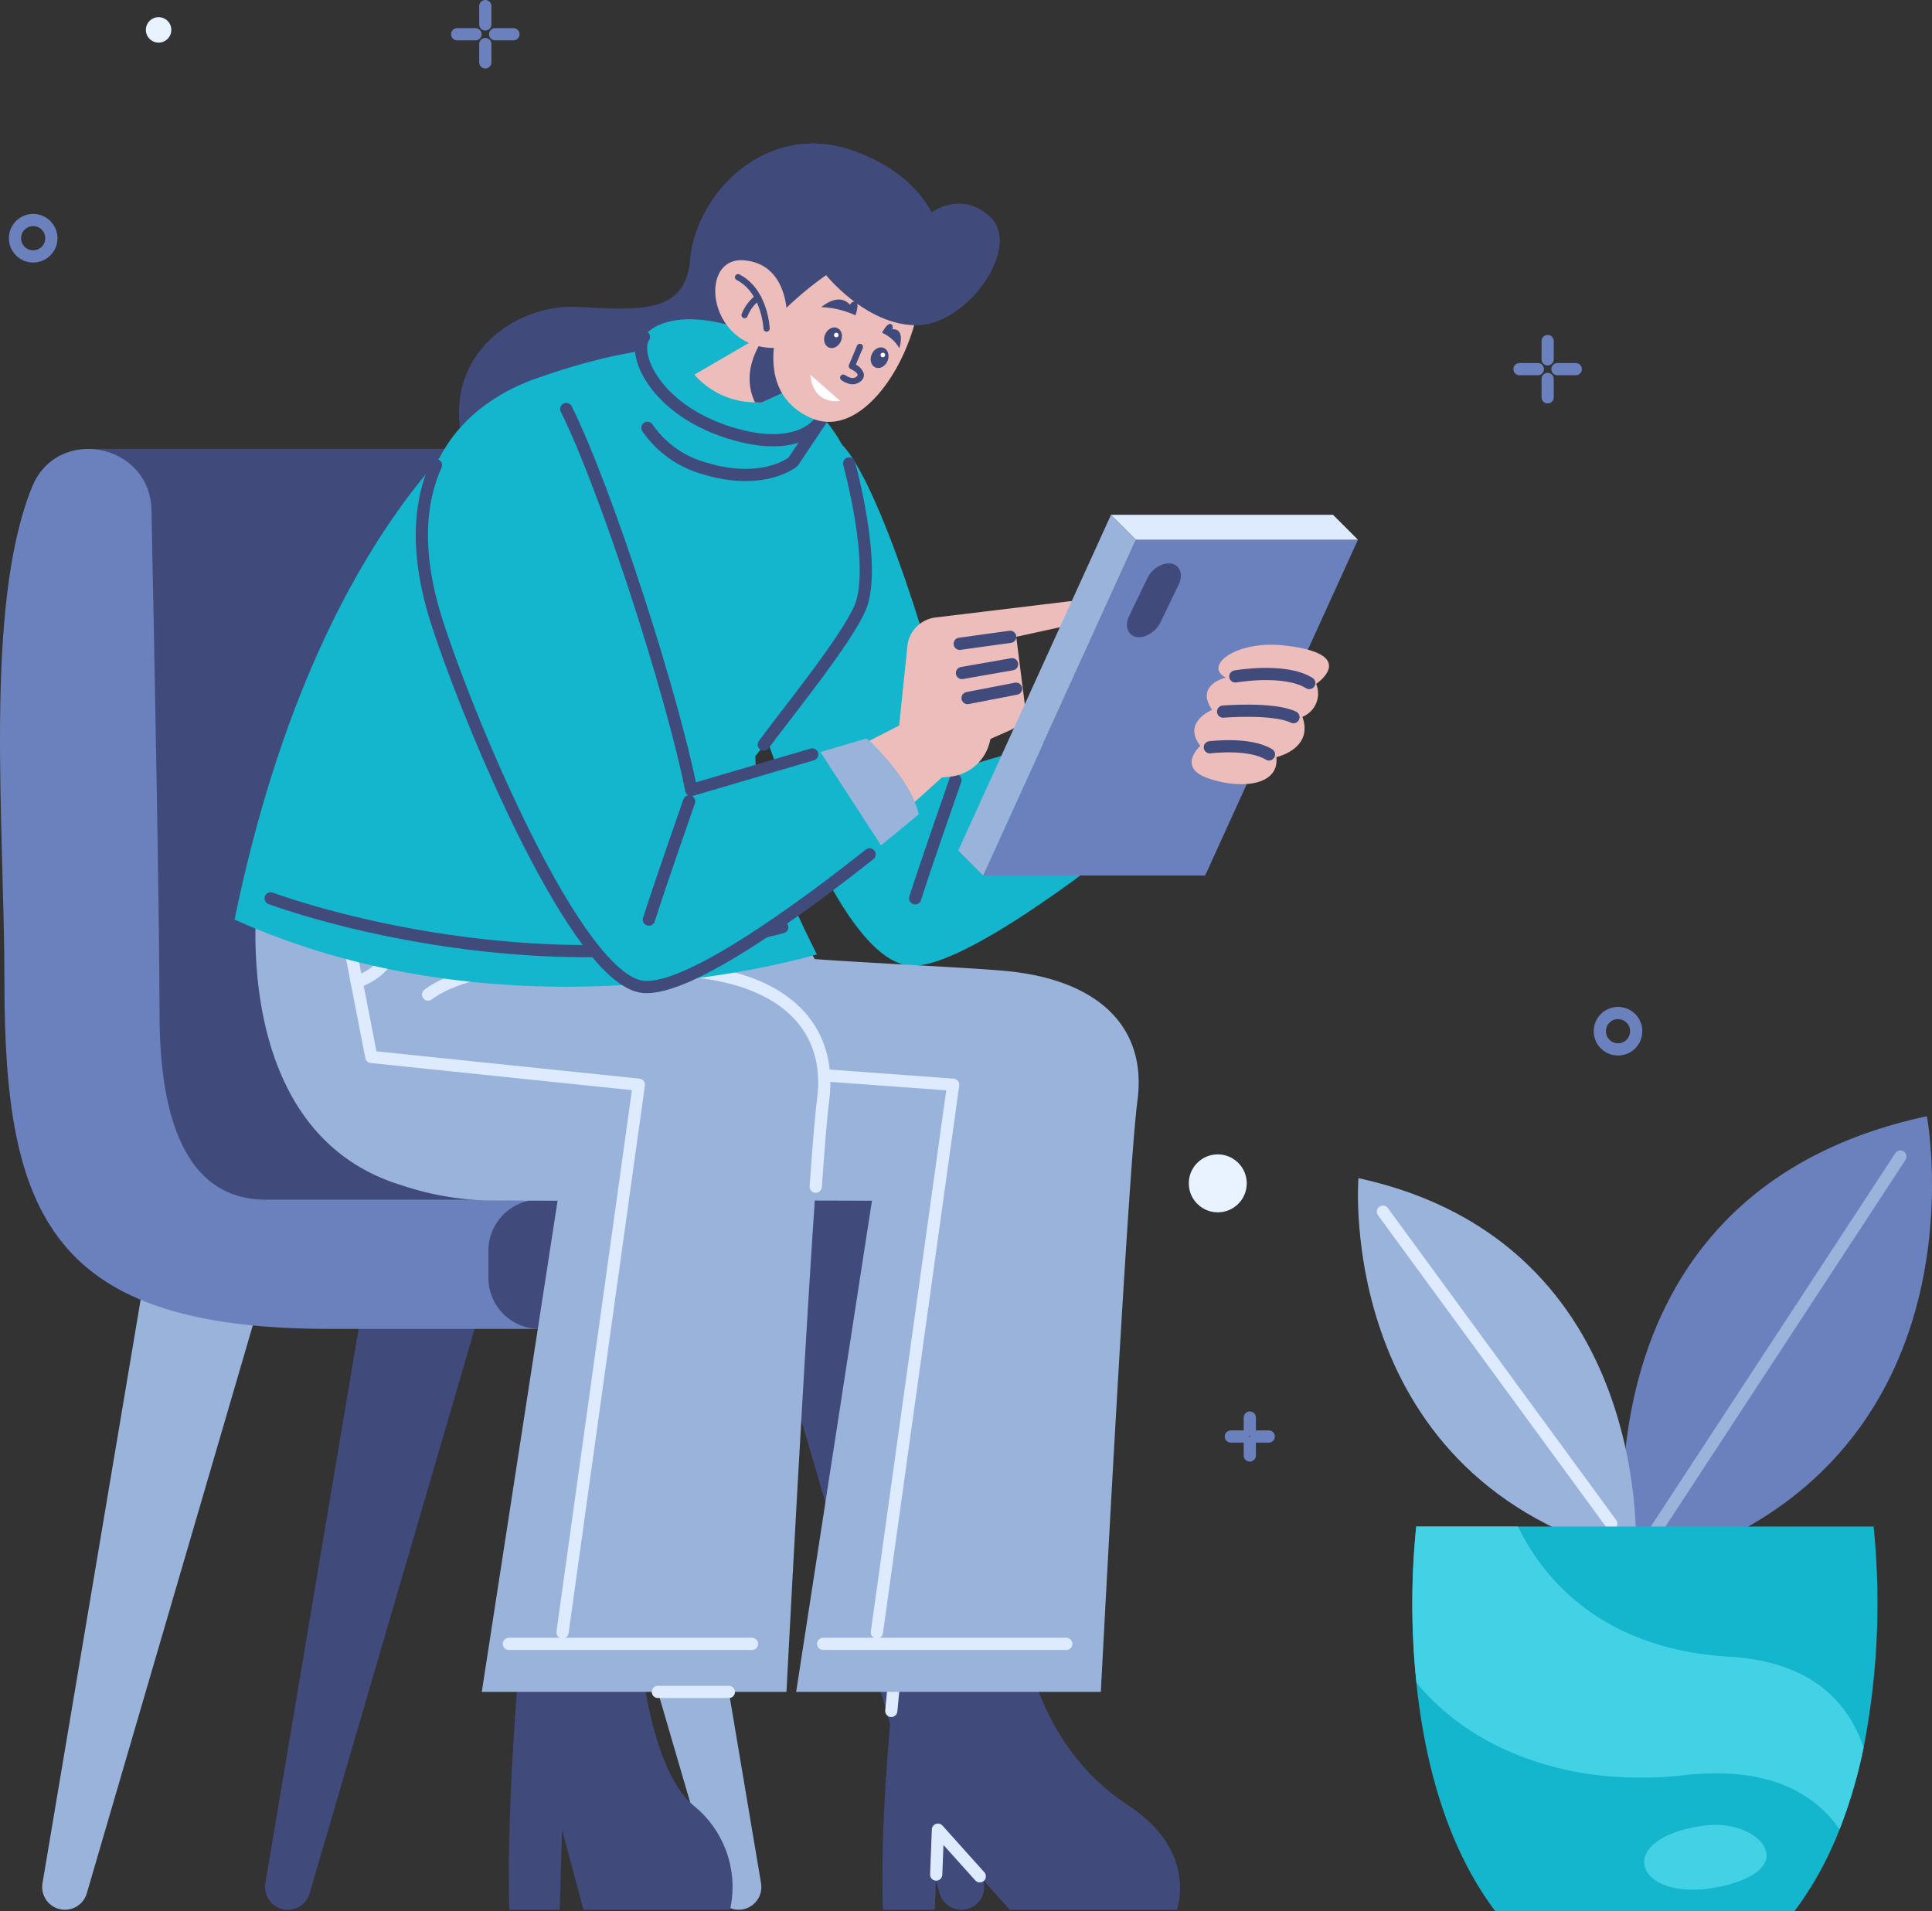 <svg xmlns="http://www.w3.org/2000/svg" width="158.289" height="156.605" viewBox="0 0 158.289 156.605">
  <rect x="0" y="0" width="158.289" height="156.605" fill="#333333" stroke="none"/>
  <g id="Hiring_People_2_" data-name="Hiring People (2)" transform="translate(-48.904 -104.711)">
    <g id="Layer_19" transform="translate(86.509 116.469)">
      <path id="Path_10324" data-name="Path 10324" d="M195.545,126.8s0-.085-.019-.24c-.121-1.092-1-5.633-7.295-7.9-7.188-2.589-13,3.49-13.453,8.928-.37,4.477-4.258,4.115-9.207,3.846s-10.949,3.757-9.507,10.7,20.724,17.725,24.911,12.34,2.471-12.188,5.314-16.782Z" transform="translate(-155.846 -118.047)" fill="#404b7c"/>
    </g>
    <g id="Layer_18" transform="translate(109.375 141.14)">
      <g id="Group_18613" data-name="Group 18613">
        <g id="Group_18612" data-name="Group 18612">
          <path id="Path_10325" data-name="Path 10325" d="M221.336,206.871c2.8,8.51,8.2,23.483,13.571,24.027,3.948.4,14.282-7.419,19.488-11.6,1.887-1.512,3.1-2.55,3.1-2.55-.759-3.038-4.275-6.209-4.275-6.209l-3.789,1.114-10.583,3.117c-1.712-8.831-6.579-23.747-9.471-26.564C229.378,188.208,218.535,198.36,221.336,206.871Z" transform="translate(-220.874 -188.208)" fill="#13b6cc"/>
          <path id="Path_10326" data-name="Path 10326" d="M265.426,266.384s-2.426,6.933-3.3,9.689" transform="translate(-247.618 -238.895)" fill="none" stroke="#404b7c" stroke-linecap="round" stroke-linejoin="round" stroke-miterlimit="10" stroke-width="1"/>
          <path id="Path_10327" data-name="Path 10327" d="M302.091,252.833l4.963,7.645c1.887-1.512,3.1-2.55,3.1-2.55-.759-3.038-4.275-6.209-4.275-6.209Z" transform="translate(-273.532 -229.386)" fill="#9ab3da"/>
        </g>
      </g>
    </g>
    <g id="Layer_17" transform="translate(48.904 141.494)">
      <g id="Group_18617" data-name="Group 18617">
        <g id="Group_18614" data-name="Group 18614" transform="translate(3.456 66.806)">
          <path id="Path_10328" data-name="Path 10328" d="M67.287,379.2l-8.529,50.717a1.864,1.864,0,0,0,1.838,2.173h0a1.864,1.864,0,0,0,1.789-1.341L77.452,379.2Z" transform="translate(-58.732 -379.202)" fill="#9ab3da"/>
          <path id="Path_10329" data-name="Path 10329" d="M119.212,379.2l-8.529,50.717a1.864,1.864,0,0,0,1.838,2.173h0a1.864,1.864,0,0,0,1.789-1.341L129.377,379.2Z" transform="translate(-92.398 -379.202)" fill="#404b7c"/>
        </g>
        <g id="Group_18615" data-name="Group 18615" transform="translate(43.659 66.806)">
          <path id="Path_10330" data-name="Path 10330" d="M235.155,379.2l8.529,50.717a1.864,1.864,0,0,1-1.838,2.173h0a1.864,1.864,0,0,1-1.789-1.341L224.99,379.2Z" transform="translate(-206.731 -379.202)" fill="#404b7c"/>
          <path id="Path_10331" data-name="Path 10331" d="M183.23,379.2l8.529,50.717a1.864,1.864,0,0,1-1.838,2.173h0a1.864,1.864,0,0,1-1.789-1.341L173.065,379.2Z" transform="translate(-173.065 -379.202)" fill="#9ab3da"/>
        </g>
        <g id="Group_18616" data-name="Group 18616">
          <path id="Path_10332" data-name="Path 10332" d="M122.861,252.844H69.812v-63.63H104.07a4.708,4.708,0,0,1,4.708,4.708v46.248a11.524,11.524,0,0,0,8.435,11.1Z" transform="translate(-62.46 -189.214)" fill="#404b7c"/>
          <path id="Path_10333" data-name="Path 10333" d="M61.316,194.231c-.111-5.494-7.729-6.985-9.79-1.891-3.96,9.788-2.258,27.5-2.258,40.6,0,19.059,3.812,28.377,26.683,28.377h29.013c8.471,0,7.624-10.589.424-10.589H70.657c-5.294,0-8.683-4.447-8.683-15.247C61.974,227.981,61.566,206.6,61.316,194.231Z" transform="translate(-48.904 -189.214)" fill="#6b81be"/>
          <path id="Path_10334" data-name="Path 10334" d="M196.59,374.734H166.879a4.178,4.178,0,0,1-4.178-4.178v-2.233a4.178,4.178,0,0,1,4.178-4.178H196.59a4.178,4.178,0,0,1,4.178,4.178v2.233A4.178,4.178,0,0,1,196.59,374.734Z" transform="translate(-122.686 -302.634)" fill="#404b7c"/>
        </g>
      </g>
    </g>
    <g id="Layer_16" transform="translate(90.028 170.982)">
      <g id="Group_18622" data-name="Group 18622">
        <path id="Path_10335" data-name="Path 10335" d="M256.223,458.1h9.571s0,10.8,8.9,16.624c5.7,3.728,3.949,8.524,3.949,8.524h-13.7l-5.888-6.565-.254,6.565h-4.243C254.17,473.026,256.223,458.1,256.223,458.1Z" transform="translate(-223.337 -393.036)" fill="#404b7c"/>
        <path id="Path_10336" data-name="Path 10336" d="M270.608,514.766l-3.428-3.822-.142,3.679" transform="translate(-231.459 -427.3)" fill="none" stroke="#deebff" stroke-linecap="round" stroke-linejoin="round" stroke-miterlimit="10" stroke-width="1"/>
        <path id="Path_10337" data-name="Path 10337" d="M277.191,521.813" transform="translate(-238.042 -434.348)" fill="none" stroke="#deebff" stroke-linecap="round" stroke-linejoin="round" stroke-miterlimit="10" stroke-width="1"/>
        <path id="Path_10338" data-name="Path 10338" d="M256.568,466.951c.467-5.066.988-8.855.988-8.855h9.571" transform="translate(-224.67 -393.036)" fill="none" stroke="#deebff" stroke-linecap="round" stroke-linejoin="round" stroke-miterlimit="10" stroke-width="1"/>
        <g id="Group_18621" data-name="Group 18621">
          <g id="Group_18619" data-name="Group 18619">
            <g id="Group_18618" data-name="Group 18618">
              <path id="Path_10339" data-name="Path 10339" d="M179.5,303.9a23.938,23.938,0,0,0,6.907,1.257l9.764.027-6.211,40.246h24.963s2.193-42.336,3-48.45-3.3-9.888-10.69-10.61c-2.928-.285-11.329-.651-15.75-.985l-7.021-12.313-18.593,6.035S165.053,299.486,179.5,303.9Z" transform="translate(-165.855 -273.074)" fill="#9ab3da"/>
            </g>
          </g>
          <g id="Group_18620" data-name="Group 18620" transform="translate(5.811 20.33)">
            <path id="Path_10340" data-name="Path 10340" d="M182.382,330.89l31.16,2.277-6.252,44.875" transform="translate(-182.382 -330.89)" fill="none" stroke="#deebff" stroke-linecap="round" stroke-linejoin="round" stroke-miterlimit="10" stroke-width="1"/>
            <line id="Line_227" data-name="Line 227" x1="19.92" transform="translate(20.509 48.092)" fill="none" stroke="#deebff" stroke-linecap="round" stroke-linejoin="round" stroke-miterlimit="10" stroke-width="1"/>
          </g>
          <path id="Path_10341" data-name="Path 10341" d="M178.416,286.781l2.274,7.816a3.382,3.382,0,0,1-.77,3.247l-.834.9" transform="translate(-173.999 -281.961)" fill="none" stroke="#deebff" stroke-linecap="round" stroke-linejoin="round" stroke-miterlimit="10" stroke-width="1"/>
        </g>
      </g>
    </g>
    <g id="Layer_15" transform="translate(69.825 176.197)">
      <g id="Group_18628" data-name="Group 18628" transform="translate(0 0)">
        <path id="Path_10342" data-name="Path 10342" d="M168.746,458.1h9.106s.424,13.024,4.765,16.624a8.549,8.549,0,0,1,2.965,8.524h-12l-1.76-6.565-.19,6.565H167.5C167.205,473.026,168.746,458.1,168.746,458.1Z" transform="translate(-146.694 -398.251)" fill="#404b7c"/>
        <g id="Group_18624" data-name="Group 18624" transform="translate(0 0.82)">
          <g id="Group_18623" data-name="Group 18623">
            <path id="Path_10343" data-name="Path 10343" d="M120.339,315.029a23.938,23.938,0,0,0,6.907,1.257l5.916.027-6.211,40.246h24.963s2.193-42.336,3-48.45-3.3-9.888-10.69-10.61c-2.928-.285-7.482-.651-11.9-.985l-2.108-6.279-21.607.528S105.892,310.613,120.339,315.029Z" transform="translate(-108.4 -290.236)" fill="#9ab3da"/>
          </g>
        </g>
        <g id="Group_18626" data-name="Group 18626" transform="translate(35.819 8.083)">
          <g id="Group_18625" data-name="Group 18625">
            <path id="Path_10344" data-name="Path 10344" d="M220.357,328.553c.234-3.328.441-5.869.6-7.052.807-6.1-3.3-9.888-10.69-10.61" transform="translate(-210.263 -310.891)" fill="none" stroke="#deebff" stroke-linecap="round" stroke-linejoin="round" stroke-miterlimit="10" stroke-width="1"/>
          </g>
        </g>
        <g id="Group_18627" data-name="Group 18627" transform="translate(6.562)">
          <path id="Path_10345" data-name="Path 10345" d="M135.019,287.9s2.325,7.147-3,8.974" transform="translate(-130.278 -287.905)" fill="none" stroke="#deebff" stroke-linecap="round" stroke-linejoin="round" stroke-miterlimit="10" stroke-width="1"/>
          <path id="Path_10346" data-name="Path 10346" d="M157.9,308.682s-6.571.635-9.241,2.7" transform="translate(-141.065 -301.376)" fill="none" stroke="#deebff" stroke-linecap="round" stroke-linejoin="round" stroke-miterlimit="10" stroke-width="1"/>
          <path id="Path_10347" data-name="Path 10347" d="M127.062,287.9,130,303.02l21.918,2.277-6.252,44.875" transform="translate(-127.062 -287.905)" fill="none" stroke="#deebff" stroke-linecap="round" stroke-linejoin="round" stroke-miterlimit="10" stroke-width="1"/>
          <line id="Line_228" data-name="Line 228" x1="19.92" transform="translate(14.206 63.207)" fill="none" stroke="#deebff" stroke-linecap="round" stroke-linejoin="round" stroke-miterlimit="10" stroke-width="1"/>
          <line id="Line_229" data-name="Line 229" x2="5.816" transform="translate(26.418 67.143)" fill="none" stroke="#deebff" stroke-linecap="round" stroke-linejoin="round" stroke-miterlimit="10" stroke-width="1"/>
        </g>
      </g>
    </g>
    <g id="Layer_14" transform="translate(68.12 130.87)">
      <g id="Group_18631" data-name="Group 18631" transform="translate(0)">
        <g id="Group_18630" data-name="Group 18630">
          <path id="Path_10348" data-name="Path 10348" d="M103.552,212.513c7.351-35.709,24.157-44.123,24.157-44.123s10.387-4.084,15.58-2.248c9.649,3.41,10.616,9,10.616,9s2.337,8.442.9,11.825-8.584,12.156-8.584,12.156c.123,5.163,2.189,10.636,5.042,16.235C151.262,215.354,126.676,222.928,103.552,212.513Z" transform="translate(-103.552 -163.323)" fill="#13b6cc"/>
          <g id="Group_18629" data-name="Group 18629" transform="translate(33.304)">
            <path id="Path_10349" data-name="Path 10349" d="M199.761,183.358a8.4,8.4,0,0,0,4.649,3.314c4.857,1.484,7.283-.535,7.283-.535l2.2-3.294" transform="translate(-199.235 -174.459)" fill="none" stroke="#404b7c" stroke-linecap="round" stroke-linejoin="round" stroke-miterlimit="10" stroke-width="1"/>
            <path id="Path_10350" data-name="Path 10350" d="M209.555,161.135c-6.138-3.2-10.02-2.258-11.054-.689s1.259,6.561,8.229,8.18S216.223,164.613,209.555,161.135Z" transform="translate(-198.264 -159)" fill="#13b6cc"/>
            <path id="Path_10351" data-name="Path 10351" d="M198.5,163.114c-1.034,1.57,1.259,6.561,8.229,8.18,3.583.832,5.991-.252,6.579-1.974" transform="translate(-198.264 -161.667)" fill="none" stroke="#404b7c" stroke-linecap="round" stroke-linejoin="round" stroke-miterlimit="10" stroke-width="1"/>
          </g>
          <path id="Path_10352" data-name="Path 10352" d="M111.969,293.939s20.955,7.884,41.909,2.365" transform="translate(-109.009 -246.49)" fill="none" stroke="#404b7c" stroke-linecap="round" stroke-linejoin="round" stroke-miterlimit="10" stroke-width="1"/>
          <path id="Path_10353" data-name="Path 10353" d="M233.858,192.6s2.337,8.442.9,11.825c-1.146,2.7-6.194,8.875-7.89,11.208" transform="translate(-183.506 -180.785)" fill="none" stroke="#404b7c" stroke-linecap="round" stroke-linejoin="round" stroke-miterlimit="10" stroke-width="1"/>
        </g>
      </g>
    </g>
    <g id="Layer_13" transform="translate(50.131 105.211)">
      <g id="Group_18637" data-name="Group 18637">
        <g id="Group_18633" data-name="Group 18633" transform="translate(36.229)">
          <line id="Line_234" data-name="Line 234" y2="1.503" transform="translate(2.306)" fill="none" stroke="#6b81be" stroke-linecap="round" stroke-linejoin="round" stroke-miterlimit="10" stroke-width="1"/>
          <line id="Line_235" data-name="Line 235" y2="1.503" transform="translate(2.306 3.108)" fill="none" stroke="#6b81be" stroke-linecap="round" stroke-linejoin="round" stroke-miterlimit="10" stroke-width="1"/>
          <line id="Line_236" data-name="Line 236" x1="1.503" transform="translate(3.108 2.306)" fill="none" stroke="#6b81be" stroke-linecap="round" stroke-linejoin="round" stroke-miterlimit="10" stroke-width="1"/>
          <line id="Line_237" data-name="Line 237" x1="1.503" transform="translate(0 2.306)" fill="none" stroke="#6b81be" stroke-linecap="round" stroke-linejoin="round" stroke-miterlimit="10" stroke-width="1"/>
        </g>
        <g id="Group_18634" data-name="Group 18634" transform="translate(123.265 27.441)">
          <line id="Line_238" data-name="Line 238" y2="1.503" transform="translate(2.306)" fill="none" stroke="#6b81be" stroke-linecap="round" stroke-linejoin="round" stroke-miterlimit="10" stroke-width="1"/>
          <line id="Line_239" data-name="Line 239" y2="1.503" transform="translate(2.306 3.108)" fill="none" stroke="#6b81be" stroke-linecap="round" stroke-linejoin="round" stroke-miterlimit="10" stroke-width="1"/>
          <line id="Line_240" data-name="Line 240" x1="1.503" transform="translate(3.108 2.306)" fill="none" stroke="#6b81be" stroke-linecap="round" stroke-linejoin="round" stroke-miterlimit="10" stroke-width="1"/>
          <line id="Line_241" data-name="Line 241" x1="1.503" transform="translate(0 2.306)" fill="none" stroke="#6b81be" stroke-linecap="round" stroke-linejoin="round" stroke-miterlimit="10" stroke-width="1"/>
        </g>
        <g id="Group_18635" data-name="Group 18635" transform="translate(99.615 115.649)">
          <line id="Line_242" data-name="Line 242" y2="1.013" transform="translate(1.554)" fill="none" stroke="#6b81be" stroke-linecap="round" stroke-linejoin="round" stroke-miterlimit="10" stroke-width="1"/>
          <line id="Line_243" data-name="Line 243" y2="1.013" transform="translate(1.554 2.095)" fill="none" stroke="#6b81be" stroke-linecap="round" stroke-linejoin="round" stroke-miterlimit="10" stroke-width="1"/>
          <line id="Line_244" data-name="Line 244" x1="1.013" transform="translate(2.095 1.554)" fill="none" stroke="#6b81be" stroke-linecap="round" stroke-linejoin="round" stroke-miterlimit="10" stroke-width="1"/>
          <line id="Line_245" data-name="Line 245" x1="1.013" transform="translate(0 1.554)" fill="none" stroke="#6b81be" stroke-linecap="round" stroke-linejoin="round" stroke-miterlimit="10" stroke-width="1"/>
        </g>
        <circle id="Ellipse_381" data-name="Ellipse 381" cx="1.491" cy="1.491" r="1.491" transform="translate(0 17.528)" fill="none" stroke="#6b81be" stroke-linecap="round" stroke-linejoin="round" stroke-miterlimit="10" stroke-width="1"/>
        <circle id="Ellipse_382" data-name="Ellipse 382" cx="1.491" cy="1.491" r="1.491" transform="translate(129.846 82.502)" fill="none" stroke="#6b81be" stroke-linecap="round" stroke-linejoin="round" stroke-miterlimit="10" stroke-width="1"/>
        <circle id="Ellipse_383" data-name="Ellipse 383" cx="1.042" cy="1.042" r="1.042" transform="translate(10.725 0.907)" fill="#e9f3ff"/>
        <circle id="Ellipse_384" data-name="Ellipse 384" cx="2.374" cy="2.374" r="2.374" transform="translate(96.171 94.085)" fill="#e9f3ff"/>
      </g>
    </g>
    <g id="Layer_11" transform="translate(105.795 130.705)">
      <g id="Group_18643" data-name="Group 18643">
        <path id="Path_10354" data-name="Path 10354" d="M219.492,164.018l-3.284,1.5c-.19,0-.369,0-.549-.014a6.663,6.663,0,0,1-4.965-2.268l6.023-3.506,2.061-1.2Z" transform="translate(-210.694 -158.532)" fill="#ecbdbb"/>
        <path id="Path_10355" data-name="Path 10355" d="M227.827,164.018l-3.284,1.5c-.19,0-.369,0-.549-.014-1.041-2.18-.074-4.283,1.058-5.774l2.061-1.2Z" transform="translate(-219.029 -158.532)" fill="#404b7c"/>
      </g>
    </g>
    <g id="Layer_10" transform="translate(107.505 120.529)">
      <g id="Group_18648" data-name="Group 18648" transform="translate(0)">
        <path id="Path_10356" data-name="Path 10356" d="M236.321,137.757c-4.776.818-11.114,12.445-4.138,15.5S246.05,136.09,236.321,137.757Z" transform="translate(-224.33 -134.823)" fill="#ecbdbb"/>
        <path id="Path_10357" data-name="Path 10357" d="M226.959,140.921a27.849,27.849,0,0,1,5.072-4.6s3.359,4.176,7.492,4.1,8.593-6.434,5.928-8.891-5.424.1-5.424.1S227.847,123.1,226.959,140.921Z" transform="translate(-222.949 -129.593)" fill="#404b7c"/>
        <g id="Group_18647" data-name="Group 18647" transform="translate(0 5.5)">
          <path id="Path_10358" data-name="Path 10358" d="M221.445,150.49s.4-4.917-3.533-5.246-2.956,7.682,3.016,7.158Z" transform="translate(-215.556 -145.234)" fill="#ecbdbb"/>
          <g id="Group_18646" data-name="Group 18646" transform="translate(1.624 1.146)">
            <g id="Group_18644" data-name="Group 18644">
              <path id="Path_10359" data-name="Path 10359" d="M222.676,153.192a.255.255,0,0,1-.173-.23c0-.029-.154-2.93-2.191-3.988a.255.255,0,1,1,.235-.452c2.3,1.195,2.46,4.287,2.466,4.418a.256.256,0,0,1-.337.252Z" transform="translate(-220.175 -148.493)" fill="#404b7c"/>
            </g>
            <g id="Group_18645" data-name="Group 18645" transform="translate(0.524 1.659)">
              <path id="Path_10360" data-name="Path 10360" d="M221.837,155.144a.255.255,0,0,1-.161-.317,3.611,3.611,0,0,1,1.173-1.561.255.255,0,0,1,.321.4,3.169,3.169,0,0,0-1.007,1.317.256.256,0,0,1-.32.166Z" transform="translate(-221.664 -153.209)" fill="#404b7c"/>
            </g>
          </g>
        </g>
      </g>
    </g>
    <g id="Layer_9" transform="translate(115.292 129.254)">
      <g id="Group_18652" data-name="Group 18652" transform="translate(0 0)">
        <path id="Path_10361" data-name="Path 10361" d="M240.278,155.03s1.388-1.262,2.342-.2c0,0,.172-.343.486-.229s-.036,1.1-.036,1.1A7.22,7.22,0,0,0,240.278,155.03Z" transform="translate(-239.372 -154.405)" fill="#404b7c"/>
        <path id="Path_10362" data-name="Path 10362" d="M255.838,162.075s.53-1.632-.565-1.551c0,0,.092-.3-.095-.415-.323-.193-.753.7-.753.7A3.037,3.037,0,0,1,255.838,162.075Z" transform="translate(-248.544 -158.085)" fill="#404b7c"/>
        <g id="Group_18649" data-name="Group 18649" transform="translate(0.873 2.053)">
          <ellipse id="Ellipse_386" data-name="Ellipse 386" cx="0.871" cy="0.704" rx="0.871" ry="0.704" transform="matrix(0.394, -0.919, 0.919, 0.394, 0, 1.601)" fill="#404b7c"/>
          <circle id="Ellipse_387" data-name="Ellipse 387" cx="0.187" cy="0.187" r="0.187" transform="translate(1.068 0.668)" fill="#fff"/>
        </g>
        <g id="Group_18650" data-name="Group 18650" transform="translate(4.687 3.688)">
          <ellipse id="Ellipse_388" data-name="Ellipse 388" cx="0.871" cy="0.704" rx="0.871" ry="0.704" transform="matrix(0.394, -0.919, 0.919, 0.394, 0, 1.601)" fill="#404b7c"/>
          <circle id="Ellipse_389" data-name="Ellipse 389" cx="0.187" cy="0.187" r="0.187" transform="translate(1.068 0.668)" fill="#fff"/>
        </g>
        <g id="Group_18651" data-name="Group 18651" transform="translate(2.447 3.623)">
          <path id="Path_10363" data-name="Path 10363" d="M245.249,167.943a1.787,1.787,0,0,1-.488-.256.255.255,0,0,1,.308-.407c.006,0,.609.45.959.1.076-.077.068-.118.065-.133-.03-.156-.355-.376-.578-.474a.255.255,0,0,1-.133-.332l.659-1.571a.258.258,0,0,1,.334-.137.255.255,0,0,1,.137.334l-.568,1.353a1.255,1.255,0,0,1,.65.731.639.639,0,0,1-.2.588A1.053,1.053,0,0,1,245.249,167.943Z" transform="translate(-244.661 -164.709)" fill="#404b7c"/>
        </g>
        <path id="Path_10364" data-name="Path 10364" d="M240.147,174.067s-2.191.439-2.446-2.148Z" transform="translate(-237.7 -165.76)" fill="#fff"/>
      </g>
    </g>
    <g id="Layer_8" transform="translate(83.467 135.516)">
      <g id="Group_18655" data-name="Group 18655" transform="translate(0 0)">
        <g id="Group_18653" data-name="Group 18653" transform="translate(35.942 18.45)">
          <path id="Path_10365" data-name="Path 10365" d="M249.409,236.492l3.164-1.615.674-6.516a2.627,2.627,0,0,1,2.3-2.338l11.027-1.333a.955.955,0,0,1,1.07.948h0a.955.955,0,0,1-.751.933l-4.726,1.035.695,5.5a2.084,2.084,0,0,1-1.227,2.168l-1.577.695-.079.309a3.731,3.731,0,0,1-3.24,2.788l-.668.067-3.331,3Z" transform="translate(-249.409 -224.683)" fill="#ecbdbb"/>
          <line id="Line_256" data-name="Line 256" y1="0.572" x2="4.138" transform="translate(8.123 2.923)" fill="none" stroke="#404b7c" stroke-linecap="round" stroke-linejoin="round" stroke-miterlimit="10" stroke-width="1"/>
          <line id="Line_257" data-name="Line 257" y1="0.72" x2="4.109" transform="translate(8.308 5.169)" fill="none" stroke="#404b7c" stroke-linecap="round" stroke-linejoin="round" stroke-miterlimit="10" stroke-width="1"/>
          <line id="Line_258" data-name="Line 258" y1="0.769" x2="3.977" transform="translate(8.767 7.173)" fill="none" stroke="#404b7c" stroke-linecap="round" stroke-linejoin="round" stroke-miterlimit="10" stroke-width="1"/>
        </g>
        <g id="Group_18654" data-name="Group 18654">
          <path id="Path_10366" data-name="Path 10366" d="M148.478,192.535c2.774,8.518,11.471,29.189,16.843,29.733,3.948.4,14.282-7.419,19.488-11.6,1.887-1.512,3.1-2.55,3.1-2.55-.759-3.038-4.275-6.209-4.275-6.209l-3.788,1.114-10.583,3.117c-1.712-8.831-9.032-31.112-11.923-33.929C157.34,172.213,142.895,175.388,148.478,192.535Z" transform="translate(-147.195 -172.213)" fill="#13b6cc"/>
          <path id="Path_10367" data-name="Path 10367" d="M200.987,208.216l-9.91,2.919c-1.438-7.42-6.835-24.334-10.239-31.221" transform="translate(-169.008 -177.206)" fill="none" stroke="#404b7c" stroke-linecap="round" stroke-linejoin="round" stroke-miterlimit="10" stroke-width="1"/>
          <path id="Path_10368" data-name="Path 10368" d="M148.351,192.989c-1.358,3.02-1.76,7.22.128,13.017,2.774,8.518,11.471,29.189,16.843,29.733,3.725.379,13.133-6.561,18.557-10.857" transform="translate(-147.195 -185.683)" fill="none" stroke="#404b7c" stroke-linecap="round" stroke-linejoin="round" stroke-miterlimit="10" stroke-width="1"/>
          <path id="Path_10369" data-name="Path 10369" d="M203.388,271.335s-2.426,6.933-3.3,9.689" transform="translate(-181.487 -236.48)" fill="none" stroke="#404b7c" stroke-linecap="round" stroke-linejoin="round" stroke-miterlimit="10" stroke-width="1"/>
          <path id="Path_10370" data-name="Path 10370" d="M240.053,257.784l4.963,7.644c1.887-1.512,3.1-2.55,3.1-2.55-.759-3.038-4.275-6.209-4.275-6.209Z" transform="translate(-207.401 -226.972)" fill="#9ab3da"/>
        </g>
      </g>
    </g>
    <g id="Layer_7" transform="translate(127.412 146.893)">
      <g id="Group_18656" data-name="Group 18656">
        <path id="Path_10371" data-name="Path 10371" d="M296.164,237.881,308.68,210.37H290.488l-12.516,27.511Z" transform="translate(-275.932 -208.33)" fill="#6b81be"/>
        <path id="Path_10372" data-name="Path 10372" d="M314.227,220.714l1.492-3.094c.51-1.057-.116-1.956-1.176-1.691h0a2.222,2.222,0,0,0-1.389,1.17l-1.492,3.094c-.51,1.057.116,1.956,1.176,1.691h0A2.221,2.221,0,0,0,314.227,220.714Z" transform="translate(-297.658 -211.904)" fill="#404b7c"/>
        <path id="Path_10373" data-name="Path 10373" d="M325.955,204.568l2.04,2.04H309.8l-2.04-2.04Z" transform="translate(-295.247 -204.568)" fill="#deebff"/>
        <path id="Path_10374" data-name="Path 10374" d="M274.21,234.119l-2.04-2.04,12.516-27.511,2.04,2.04Z" transform="translate(-272.17 -204.568)" fill="#9ab3da"/>
      </g>
    </g>
    <g id="Layer_6" transform="translate(146.535 157.536)">
      <g id="Group_18658" data-name="Group 18658">
        <path id="Path_10375" data-name="Path 10375" d="M334.019,234.884c-3.823-.4-6.538,1.689-4.658,2.644,0,0-2.569.579-1.128,2.647,0,0-2.493,1-.965,2.945,0,0-1.981,1.753.651,2.663s5.828.622,5.577-1.741c0,0,3.071-.671,2.131-3.3a2.051,2.051,0,0,0,1.128-2.695S340.44,235.556,334.019,234.884Z" transform="translate(-326.553 -234.833)" fill="#ecbdbb"/>
        <g id="Group_18657" data-name="Group 18657" transform="translate(1.492 2.399)">
          <path id="Path_10376" data-name="Path 10376" d="M336.735,241.857s4.052-.712,6.058.541" transform="translate(-334.646 -241.656)" fill="none" stroke="#404b7c" stroke-linecap="round" stroke-linejoin="round" stroke-miterlimit="10" stroke-width="1"/>
          <path id="Path_10377" data-name="Path 10377" d="M333.884,250.288s4.136-.341,5.765.456" transform="translate(-332.798 -247.206)" fill="none" stroke="#404b7c" stroke-linecap="round" stroke-linejoin="round" stroke-miterlimit="10" stroke-width="1"/>
          <path id="Path_10378" data-name="Path 10378" d="M330.795,258.58s3.217-.418,4.846.585" transform="translate(-330.795 -252.573)" fill="none" stroke="#404b7c" stroke-linecap="round" stroke-linejoin="round" stroke-miterlimit="10" stroke-width="1"/>
        </g>
      </g>
    </g>
    <g id="Layer_3" transform="translate(160.161 196.162)">
      <g id="Group_18720" data-name="Group 18720" transform="translate(0)">
        <g id="Group_18718" data-name="Group 18718">
          <g id="Group_18716" data-name="Group 18716" transform="translate(21.668)">
            <path id="Path_10442" data-name="Path 10442" d="M461.329,375.61s-5.446-31.051,24.558-37.5C485.886,338.105,491.545,368.109,461.329,375.61Z" transform="translate(-460.942 -338.105)" fill="#6b81be"/>
            <line id="Line_291" data-name="Line 291" y1="30.876" x2="20.217" transform="translate(2.557 3.314)" fill="none" stroke="#9ab3da" stroke-linecap="round" stroke-linejoin="round" stroke-miterlimit="10" stroke-width="1"/>
          </g>
          <g id="Group_18717" data-name="Group 18717" transform="translate(0 5.086)">
            <path id="Path_10443" data-name="Path 10443" d="M420.015,384.1s1.77-25.707-22.722-31.051C397.293,353.054,395.267,377.895,420.015,384.1Z" transform="translate(-397.253 -353.054)" fill="#9ab3da"/>
            <line id="Line_292" data-name="Line 292" x1="18.706" y1="25.562" transform="translate(2.048 2.744)" fill="none" stroke="#deebff" stroke-linecap="round" stroke-linejoin="round" stroke-miterlimit="10" stroke-width="1"/>
          </g>
        </g>
        <g id="Group_18719" data-name="Group 18719" transform="translate(4.463 33.626)">
          <path id="Path_10444" data-name="Path 10444" d="M447.335,455.059a40.519,40.519,0,0,1-1.966,6.692,28.453,28.453,0,0,1-3.7,6.719h-24.5c-4.144-5.491-5.845-12.639-6.474-18.742a62.4,62.4,0,0,1-.014-12.785h37.475A62.042,62.042,0,0,1,447.335,455.059Z" transform="translate(-410.372 -436.943)" fill="#13b6cc"/>
          <path id="Path_10445" data-name="Path 10445" d="M447.335,455.059a40.519,40.519,0,0,1-1.966,6.692c-1.847-2.681-5.508-5.25-12.727-4.436-9.655,1.085-17.609-2.262-21.94-7.587a62.4,62.4,0,0,1-.014-12.785h8.332c1.987,4.093,6.689,10.04,17.317,10.669C443.028,448.01,446.073,451.3,447.335,455.059Z" transform="translate(-410.372 -436.943)" fill="#43d2e5"/>
          <path id="Path_10446" data-name="Path 10446" d="M471.16,508.831c-7.9,1.03-5.671,6.679,1.593,4.931C479.14,512.227,475.5,508.265,471.16,508.831Z" transform="translate(-447.193 -484.337)" fill="#43d2e5"/>
        </g>
      </g>
    </g>
  </g>
</svg>
